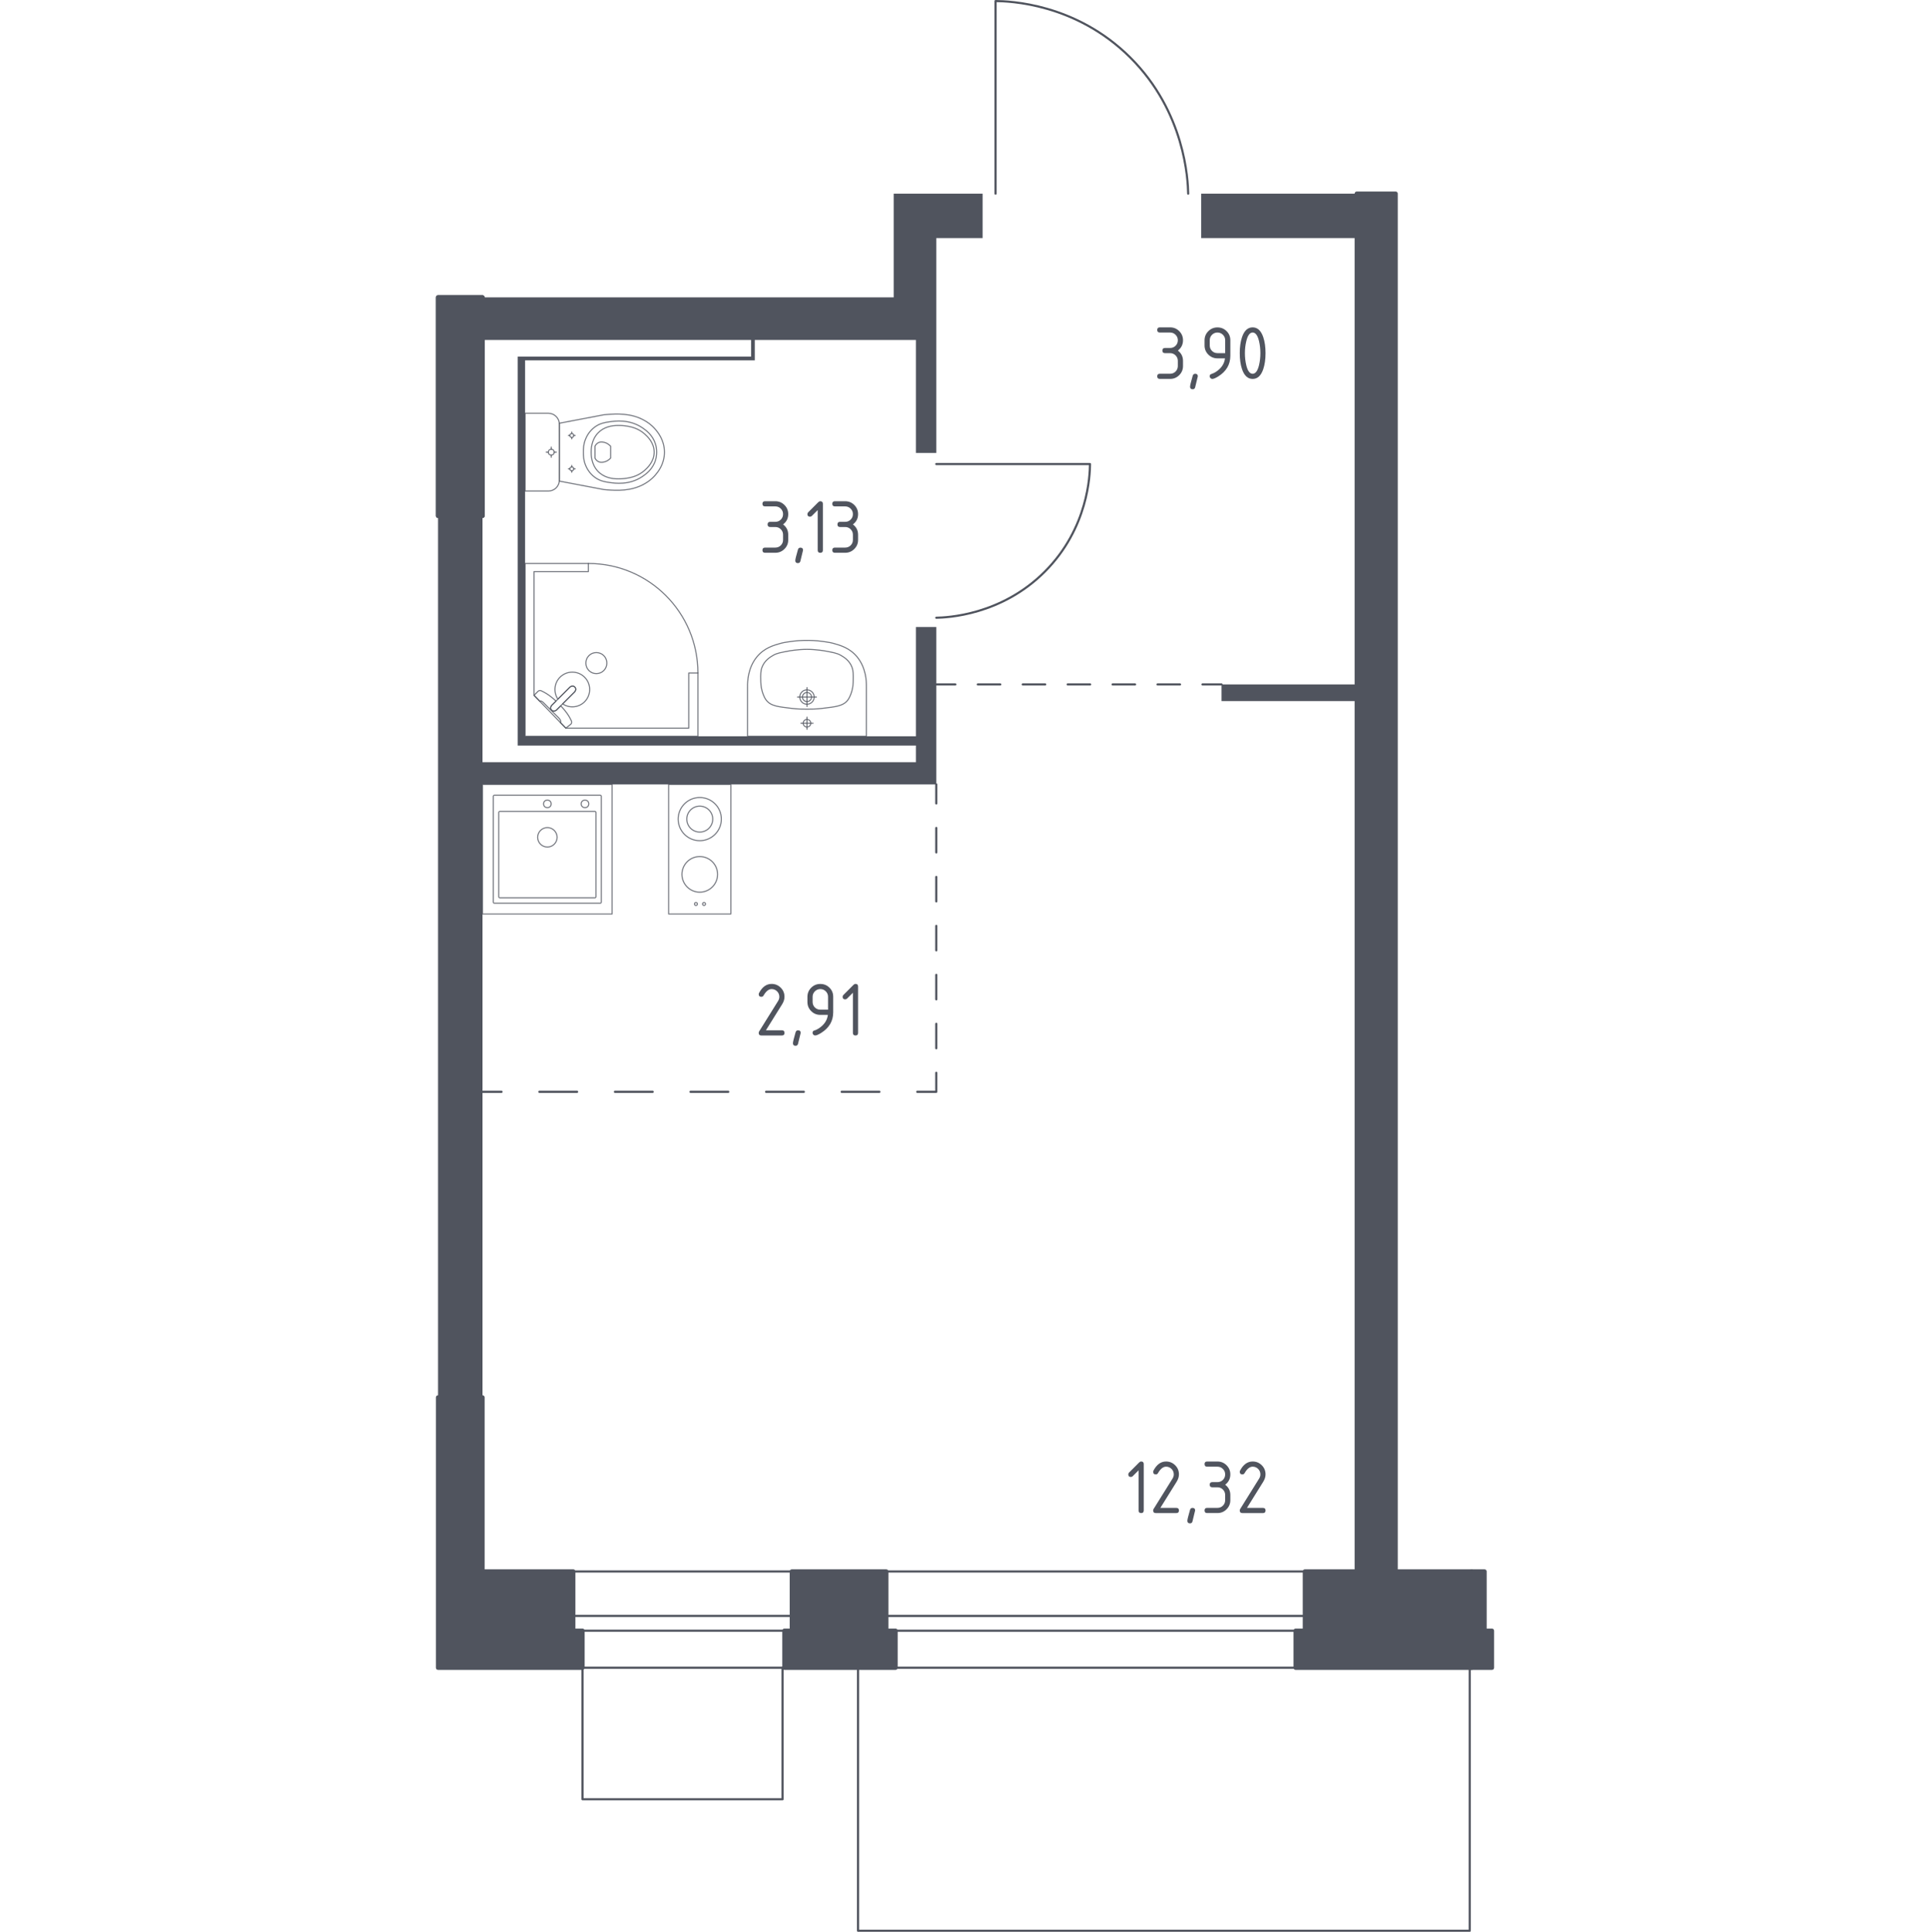 <?xml version="1.0" encoding="utf-8"?>
<!-- Generator: Adobe Illustrator 27.3.1, SVG Export Plug-In . SVG Version: 6.00 Build 0)  -->
<svg version="1.1" xmlns="http://www.w3.org/2000/svg" xmlns:xlink="http://www.w3.org/1999/xlink" x="0px" y="0px"
	 viewBox="0 0 1000 1001.11" style="enable-background:new 0 0 1000 1001.11;" xml:space="preserve">
<style type="text/css">
	.st0{fill:none;stroke:#50545E;stroke-width:1.106;stroke-linecap:round;stroke-linejoin:round;stroke-miterlimit:10;}
	.st1{fill:#50545E;}
	.st2{fill:none;stroke:#50545E;stroke-width:1.106;stroke-linecap:round;stroke-linejoin:round;}
	
		.st3{fill:none;stroke:#50545E;stroke-width:1.106;stroke-linecap:round;stroke-linejoin:round;stroke-dasharray:19.58,19.58,19.58,19.58;}
	
		.st4{fill:none;stroke:#50545E;stroke-width:1.106;stroke-linecap:round;stroke-linejoin:round;stroke-dasharray:19.58,19.58,19.58,19.58,19.58,19.58;}
	
		.st5{fill:none;stroke:#50545E;stroke-width:1.106;stroke-linecap:round;stroke-linejoin:round;stroke-dasharray:12.688,12.688,12.688,12.688;}
	
		.st6{fill:none;stroke:#50545E;stroke-width:1.106;stroke-linecap:round;stroke-linejoin:round;stroke-dasharray:12.688,12.688,12.688,12.688,12.688,12.688;}
	
		.st7{fill:none;stroke:#50545E;stroke-width:1.106;stroke-linecap:round;stroke-linejoin:round;stroke-dasharray:11.641,11.641,11.641,11.641;}
	
		.st8{fill:none;stroke:#50545E;stroke-width:1.106;stroke-linecap:round;stroke-linejoin:round;stroke-dasharray:11.641,11.641,11.641,11.641,11.641,11.641;}
	.st9{opacity:0.8;fill:none;stroke:#50545E;stroke-width:0.553;stroke-linecap:round;stroke-linejoin:round;stroke-miterlimit:10;}
	.st10{fill:#50545E;stroke:#50545E;stroke-width:2.211;stroke-linecap:round;stroke-linejoin:round;stroke-miterlimit:10;}
</style>
<g id="Слой_1">
</g>
<g id="Окна_x2C__двери">
	<g>
		<g>
			<rect x="459.21" y="814.37" class="st0" width="216.89" height="49.9"/>
			<rect x="459.21" y="837.41" class="st0" width="216.89" height="7.68"/>
		</g>
	</g>
	<g>
		<rect x="297.02" y="814.37" class="st0" width="113.24" height="49.9"/>
		<rect x="297.02" y="837.4" class="st0" width="113.24" height="7.68"/>
	</g>
	<polyline class="st0" points="405.47,864.28 405.47,932.41 301.82,932.41 301.82,864.28 	"/>
	<path class="st0" d="M615.64,100.36c-0.14-7-1.56-42.24-30.06-70.6C557.31,1.63,522.83,0.61,515.83,0.55c0,33.27,0,66.54,0,99.81"
		/>
	<path class="st0" d="M485.12,320.13c5.59-0.11,33.71-1.24,56.34-23.99c22.45-22.56,23.27-50.08,23.31-55.66
		c-26.55,0-53.1,0-79.66,0"/>
	<polyline class="st0" points="444.57,864.28 444.57,1000.55 761.52,1000.55 761.52,864.28 	"/>
</g>
<g id="Перегородки">
	<g>
		<rect x="622.36" y="100.36" class="st1" width="80.61" height="23.03"/>
		<rect x="632.92" y="354.68" class="st1" width="70.06" height="8.64"/>
		<polygon class="st1" points="463.05,100.36 463.05,154.1 250,154.1 250,176.18 389.16,176.18 389.16,184.81 268.23,184.81 
			268.23,386.35 474.57,386.35 474.57,394.99 250,394.99 250,267.35 226.97,267.35 226.97,724.16 250,724.16 250,406.5 
			485.12,406.5 485.12,324.93 474.57,324.93 474.57,381.55 272.07,381.55 272.07,186.73 391.08,186.73 391.08,176.18 474.57,176.18 
			474.57,234.72 485.12,234.72 485.12,123.39 509.12,123.39 509.12,100.36 		"/>
	</g>
</g>
<g id="Пунктир">
	<g>
		<g>
			<line class="st2" x1="250" y1="565.81" x2="259.87" y2="565.81"/>
			<line class="st3" x1="279.45" y1="565.81" x2="347.98" y2="565.81"/>
			<line class="st4" x1="357.77" y1="565.81" x2="465.46" y2="565.81"/>
			<polyline class="st2" points="475.25,565.81 485.12,565.81 485.12,555.94 			"/>
			<line class="st5" x1="485.12" y1="543.25" x2="485.12" y2="498.84"/>
			<line class="st6" x1="485.12" y1="492.5" x2="485.12" y2="422.72"/>
			<line class="st2" x1="485.12" y1="416.37" x2="485.12" y2="406.5"/>
		</g>
	</g>
	<g>
		<g>
			<line class="st2" x1="632.92" y1="354.68" x2="623.05" y2="354.68"/>
			<line class="st7" x1="611.41" y1="354.68" x2="570.66" y2="354.68"/>
			<line class="st8" x1="564.84" y1="354.68" x2="500.82" y2="354.68"/>
			<line class="st2" x1="495" y1="354.68" x2="485.12" y2="354.68"/>
		</g>
	</g>
</g>
<g id="Сантехника">
	<g>
		<g>
			<g>
				<circle class="st9" cx="360.59" cy="468.46" r="0.76"/>
				<circle class="st9" cx="364.78" cy="468.46" r="0.76"/>
			</g>
			<circle class="st9" cx="362.57" cy="424.47" r="11.19"/>
			<g>
				<circle class="st9" cx="362.57" cy="453.11" r="9.23"/>
			</g>
			<rect x="346.45" y="406.5" class="st9" width="32.23" height="67.15"/>
			<circle class="st9" cx="362.57" cy="424.47" r="6.72"/>
		</g>
		<g>
			<rect x="250" y="406.5" class="st9" width="67.15" height="67.15"/>
			<circle class="st9" cx="283.62" cy="433.91" r="5.04"/>
			<circle class="st9" cx="283.62" cy="416.58" r="1.96"/>
			<circle class="st9" cx="303.1" cy="416.58" r="1.96"/>
			<path class="st9" d="M311,468.06l-54.84,0c-0.31,0-0.56-0.25-0.56-0.56l0-54.84c0-0.31,0.25-0.56,0.56-0.56l54.84,0
				c0.31,0,0.56,0.25,0.56,0.56l0,54.84C311.56,467.81,311.31,468.06,311,468.06z"/>
			<path class="st9" d="M308.23,465.26l-49.25,0c-0.31,0-0.56-0.25-0.56-0.56v-43.65c0-0.31,0.25-0.56,0.56-0.56h49.25
				c0.31,0,0.56,0.25,0.56,0.56l0,43.65C308.79,465,308.53,465.26,308.23,465.26z"/>
		</g>
	</g>
	<g>
		<g>
			<polygon class="st9" points="361.61,348.76 361.61,381.55 272.07,381.55 272.07,292.01 304.87,292.01 304.87,296.22 
				276.7,296.22 276.7,360.32 293.18,377.35 356.87,377.35 356.87,348.76 			"/>
			<path class="st9" d="M304.87,292.01c31.34,0,56.74,25.41,56.74,56.74"/>
			<path class="st9" d="M297.74,358.55l-6.32,6.32l-0.27,0.27l-2.81,2.8c0,0-1.34,1.25-2.53,0.07c-1.18-1.18,0.08-2.52,0.08-2.52
				l2.8-2.8l0.27-0.27l6.32-6.32c0,0,1.34-1.26,2.53-0.08C299,357.21,297.74,358.55,297.74,358.55z"/>
			<path class="st9" d="M312.85,347.49c2.11-2.11,2.11-5.62,0-7.73c-2.11-2.11-5.63-2.11-7.72,0c-2.11,2.11-2.11,5.62,0,7.73
				C307.23,349.61,310.74,349.61,312.85,347.49z"/>
			<path class="st9" d="M285.82,368.02c1.18,1.18,2.53-0.07,2.53-0.07l2.2-2.19c1.67,1.79,3.16,3.64,4.15,5.27
				c0.49,0.81,0.94,1.65,1.35,2.5v0c0.29,0.61,0.19,1.29-0.24,1.72c-0.87,0.7-1.75,1.39-2.62,2.09c-0.94-0.98-1.89-1.95-2.83-2.93
				c0.04-0.03,0.1-0.09,0.15-0.17c0.33-0.59-0.51-1.73-1-2.21c-3.9-3.91-5.29-5.22-7.49-7.49c-0.39-0.4-1.45-1.53-2.09-1.25
				c-0.1,0.04-0.16,0.11-0.2,0.16c-1.01-1.04-2.02-2.08-3.02-3.12c0.7-0.75,1.39-1.34,2.09-2.09c0.42-0.42,1.08-0.53,1.68-0.25
				c0.92,0.42,1.8,0.92,2.66,1.44c1.54,0.94,3.27,2.32,4.96,3.88l-2.19,2.19C285.89,365.5,284.64,366.84,285.82,368.02z"/>
			<path class="st9" d="M302.9,350.94c3.51,3.51,3.51,9.21,0,12.72c-3.09,3.09-7.87,3.46-11.37,1.1l6.21-6.21
				c0,0,1.25-1.34,0.07-2.53c-1.18-1.18-2.53,0.08-2.53,0.08l-6.21,6.21c-2.35-3.5-1.99-8.28,1.1-11.37
				C293.69,347.43,299.38,347.43,302.9,350.94z"/>
		</g>
		<g>
			<path class="st9" d="M272.07,214.18h11h1.12c3.09,0,5.63,2.54,5.63,5.64v29.01c0,3.1-2.53,5.64-5.63,5.64h-1.12h-11V214.18z"/>
			<ellipse class="st9" cx="285.63" cy="234.33" rx="1.52" ry="1.52"/>
			<line class="st9" x1="285.63" y1="231.67" x2="285.63" y2="232.81"/>
			<line class="st9" x1="285.63" y1="235.85" x2="285.63" y2="236.98"/>
			<line class="st9" x1="288.28" y1="234.33" x2="287.15" y2="234.33"/>
			<line class="st9" x1="284.12" y1="234.33" x2="282.98" y2="234.33"/>
			<line class="st9" x1="296.26" y1="223.91" x2="296.26" y2="224.66"/>
			<line class="st9" x1="296.26" y1="226.68" x2="296.26" y2="227.44"/>
			<line class="st9" x1="298.02" y1="225.67" x2="297.26" y2="225.67"/>
			<line class="st9" x1="295.25" y1="225.67" x2="294.5" y2="225.67"/>
			<ellipse class="st9" cx="296.26" cy="225.67" rx="1.01" ry="1.01"/>
			<ellipse class="st9" cx="296.26" cy="242.98" rx="1.01" ry="1.01"/>
			<line class="st9" x1="296.26" y1="241.22" x2="296.26" y2="241.97"/>
			<line class="st9" x1="296.26" y1="243.99" x2="296.26" y2="244.74"/>
			<line class="st9" x1="298.02" y1="242.98" x2="297.26" y2="242.98"/>
			<line class="st9" x1="295.25" y1="242.98" x2="294.5" y2="242.98"/>
			<path class="st9" d="M314.68,253.87c-0.78-0.05-1.42-0.12-1.84-0.17c-7.68-1.46-15.36-2.92-23.03-4.38c0-5,0-10,0.01-14.99
				c0-5,0-10-0.01-14.99c7.68-1.46,15.36-2.92,23.03-4.38c0.42-0.05,1.06-0.11,1.84-0.17c4.6-0.32,12.36-0.87,19.35,3.18
				c1.13,0.65,3.4,2,5.57,4.56c1.3,1.54,4.65,5.62,4.66,11.65c0,0.05,0,0.1,0,0.15c0,0.05,0,0.1,0,0.15
				c0,6.04-3.36,10.12-4.66,11.65c-2.17,2.56-4.44,3.91-5.57,4.56C327.04,254.73,319.29,254.19,314.68,253.87z"/>
			<path class="st9" d="M315.69,250.03c-2.26-0.33-4.79-0.73-7.39-2.6c-3.2-2.3-4.51-5.39-4.92-6.4c-1.12-2.75-1.12-5.08-1.12-6.71
				c0-1.63,0-3.97,1.12-6.71c0.41-1.01,1.71-4.1,4.92-6.4c2.6-1.87,5.13-2.27,7.39-2.6c2.88-0.42,10.42-1.52,17.21,3.12
				c1.69,1.16,5.25,3.63,6.73,8.39c0.31,0.99,1.24,4.4,0,8.4c-1.47,4.76-5.04,7.23-6.73,8.39
				C326.11,251.56,318.58,250.46,315.69,250.03z"/>
			<path class="st9" d="M309.76,244.19c-3.48-3.73-3.47-8.58-3.46-9.86c-0.01-1.27-0.02-6.13,3.46-9.86
				c3.08-3.3,7.31-4.01,10.67-3.99c2.32-0.04,4.21,0.3,4.95,0.43c1.83,0.33,5.44,1.13,8.62,3.97c1.28,1.15,4.94,4.41,4.95,9.41
				c0.01,5.04-3.68,8.34-4.95,9.47c-3.17,2.84-6.78,3.64-8.62,3.97c-0.74,0.13-2.63,0.47-4.95,0.43
				C317.07,248.2,312.84,247.48,309.76,244.19z"/>
			<path class="st9" d="M310.09,239.25c-1.12-0.53-1.63-1.5-1.8-1.86c0-2.05,0-4.1,0-6.15c0.17-0.35,0.68-1.33,1.8-1.86
				c0.92-0.44,1.77-0.34,2.36-0.26c2.02,0.26,3.38,1.53,3.94,2.12c0,2.05,0,4.1,0,6.15c-0.53,0.58-1.85,1.82-3.83,2.11
				C311.94,239.6,311.06,239.71,310.09,239.25z"/>
		</g>
		<g>
			<path class="st9" d="M420.48,361.21c0-1.3-1.06-2.35-2.36-2.35c-1.3,0-2.35,1.05-2.35,2.35c0,1.3,1.05,2.35,2.35,2.35
				C419.42,363.57,420.48,362.52,420.48,361.21z"/>
			<path class="st9" d="M421.85,361.21c0-2.06-1.68-3.72-3.74-3.72c-2.06,0-3.73,1.67-3.73,3.72c0,2.06,1.67,3.73,3.73,3.73
				C420.18,364.94,421.85,363.28,421.85,361.21z"/>
			<path class="st9" d="M448.9,381.55h-0.01h-61.54h-0.01c0-8.54,0-17.09,0-25.63c0-0.06,0-0.12,0.01-0.19
				c-0.06-2.61,0.16-9.58,4.74-15.23c3.84-4.74,8.78-6.11,12.64-7.17c1.11-0.31,1.93-0.42,3.56-0.68c7.72-1.24,14.43-0.84,19.67,0
				c1.63,0.26,2.45,0.38,3.56,0.68c3.86,1.07,8.8,2.44,12.64,7.17c4.58,5.65,4.79,12.62,4.74,15.23c0,0.06,0,0.13,0.01,0.19
				C448.9,364.46,448.9,373.01,448.9,381.55z"/>
			<path class="st9" d="M442.07,352.47c-0.02,1.51-0.06,3.21-0.62,5.32c-0.18,0.69-0.83,3.12-2.12,4.9
				c-2.37,3.26-6.43,3.56-13.28,4.4c-3.26,0.4-5.94,0.4-7.93,0.39c0,0,0,0,0,0c0,0,0,0,0,0c-1.98,0.01-4.67,0.01-7.93-0.39
				c-6.85-0.85-10.91-1.14-13.28-4.4c-1.27-1.74-1.91-4.1-2.09-4.8c-0.58-2.15-0.62-3.88-0.65-5.43c-0.05-3.02-0.08-4.81,0.68-6.77
				c1.34-3.5,4.25-5.2,5.76-6.08c1.91-1.12,4.02-1.5,8.22-2.27c0,0,4.59-0.84,9.3-0.84c0,0,0,0,0,0s0,0,0,0c4.7,0,9.3,0.84,9.3,0.84
				c4.17,0.76,6.26,1.14,8.14,2.22c1.53,0.88,4.49,2.59,5.83,6.12C442.15,347.67,442.12,349.47,442.07,352.47z"/>
			<line class="st9" x1="413.22" y1="361.22" x2="423.02" y2="361.22"/>
			<line class="st9" x1="418.12" y1="356.32" x2="418.12" y2="366.11"/>
			<path class="st9" d="M420.09,374.78c0-1.09-0.89-1.97-1.97-1.97c-1.09,0-1.97,0.88-1.97,1.97c0,1.09,0.88,1.97,1.97,1.97
				C419.21,376.75,420.09,375.87,420.09,374.78z"/>
			<line class="st9" x1="414.97" y1="374.78" x2="421.27" y2="374.78"/>
			<line class="st9" x1="418.12" y1="371.62" x2="418.12" y2="377.93"/>
		</g>
	</g>
</g>
<g id="Несущие">
	<rect x="226.97" y="154.1" class="st10" width="23.03" height="113.24"/>
	<polygon class="st10" points="762.48,814.37 723.13,814.37 723.13,100.36 702.98,100.36 702.98,814.37 676.1,814.37 676.1,845.08 
		671.31,845.08 671.31,864.27 762.48,864.27 	"/>
	<polygon class="st10" points="459.21,845.08 459.21,814.37 410.27,814.37 410.27,845.08 406.43,845.08 406.43,864.27 
		464.01,864.27 464.01,845.08 	"/>
	<rect x="226.97" y="154.1" class="st10" width="23.03" height="113.24"/>
	<polygon class="st10" points="297.03,845.08 297.03,814.37 250,814.37 250,724.16 226.97,724.16 226.97,864.27 301.82,864.27 
		301.82,845.08 	"/>
	<polygon class="st10" points="769.19,845.08 769.19,814.37 762.48,814.37 762.48,864.27 773.03,864.27 773.03,845.08 	"/>
</g>
<g id="Лифты_x2C__лестницы">
</g>
<g id="Слой_11">
</g>
<g id="Площади">
	<g>
		<path class="st1" d="M401.73,273.11h-2.67c-0.89,0-1.34-0.45-1.34-1.34c0-0.89,0.45-1.34,1.34-1.34h2.67
			c1.12,0,2.07-0.39,2.84-1.16c0.78-0.78,1.16-1.72,1.16-2.84c0-1.11-0.39-2.05-1.17-2.83c-0.78-0.78-1.73-1.17-2.83-1.17h-5.34
			c-0.89,0-1.34-0.45-1.34-1.34c0-0.89,0.45-1.34,1.34-1.34h5.34c1.85,0,3.42,0.65,4.73,1.96s1.95,2.88,1.95,4.72
			c0,2.21-0.89,4-2.67,5.34c1.78,1.35,2.67,3.13,2.67,5.34v2.67c0,1.85-0.65,3.42-1.96,4.73c-1.31,1.3-2.88,1.95-4.72,1.95h-5.34
			c-0.89,0-1.34-0.45-1.34-1.34s0.45-1.34,1.34-1.34h5.34c1.12,0,2.07-0.39,2.84-1.16s1.16-1.72,1.16-2.84v-2.67
			c0-1.11-0.39-2.05-1.17-2.83C403.78,273.5,402.83,273.11,401.73,273.11z"/>
		<path class="st1" d="M414.74,283.8c0.89,0,1.34,0.44,1.34,1.32c0,0.12-0.46,2.02-1.38,5.69c-0.16,0.67-0.59,1.01-1.3,1.01
			c-0.89,0-1.34-0.45-1.34-1.34c0-0.61,0.46-2.5,1.38-5.67C413.63,284.14,414.06,283.8,414.74,283.8z"/>
		<path class="st1" d="M423.69,264.32l-3.07,3.07c-0.26,0.25-0.57,0.38-0.93,0.38c-0.89,0-1.34-0.45-1.34-1.34
			c0-0.36,0.13-0.67,0.38-0.93l5.22-5.22c0.35-0.35,0.71-0.53,1.07-0.53c0.89,0,1.34,0.45,1.34,1.34v24.05
			c0,0.89-0.45,1.34-1.34,1.34s-1.34-0.44-1.34-1.34V264.32z"/>
		<path class="st1" d="M437.92,273.11h-2.67c-0.89,0-1.34-0.45-1.34-1.34c0-0.89,0.45-1.34,1.34-1.34h2.67
			c1.12,0,2.07-0.39,2.84-1.16c0.78-0.78,1.16-1.72,1.16-2.84c0-1.11-0.39-2.05-1.17-2.83c-0.78-0.78-1.73-1.17-2.83-1.17h-5.34
			c-0.89,0-1.34-0.45-1.34-1.34c0-0.89,0.45-1.34,1.34-1.34h5.34c1.85,0,3.42,0.65,4.73,1.96s1.95,2.88,1.95,4.72
			c0,2.21-0.89,4-2.67,5.34c1.78,1.35,2.67,3.13,2.67,5.34v2.67c0,1.85-0.65,3.42-1.96,4.73c-1.31,1.3-2.88,1.95-4.72,1.95h-5.34
			c-0.89,0-1.34-0.45-1.34-1.34s0.45-1.34,1.34-1.34h5.34c1.12,0,2.07-0.39,2.84-1.16s1.16-1.72,1.16-2.84v-2.67
			c0-1.11-0.39-2.05-1.17-2.83C439.97,273.5,439.03,273.11,437.92,273.11z"/>
	</g>
	<g>
		<path class="st1" d="M606.28,183.01h-2.67c-0.89,0-1.34-0.45-1.34-1.34c0-0.89,0.45-1.34,1.34-1.34h2.67
			c1.12,0,2.07-0.39,2.84-1.16c0.78-0.78,1.16-1.72,1.16-2.84c0-1.11-0.39-2.05-1.17-2.83c-0.78-0.78-1.73-1.17-2.83-1.17h-5.34
			c-0.89,0-1.34-0.45-1.34-1.34c0-0.89,0.45-1.34,1.34-1.34h5.34c1.85,0,3.42,0.65,4.73,1.96s1.95,2.88,1.95,4.72
			c0,2.21-0.89,4-2.67,5.34c1.78,1.35,2.67,3.13,2.67,5.34v2.67c0,1.85-0.65,3.42-1.96,4.73c-1.31,1.3-2.88,1.95-4.72,1.95h-5.34
			c-0.89,0-1.34-0.45-1.34-1.34s0.45-1.34,1.34-1.34h5.34c1.12,0,2.07-0.39,2.84-1.16s1.16-1.72,1.16-2.84v-2.67
			c0-1.11-0.39-2.05-1.17-2.83C608.33,183.4,607.39,183.01,606.28,183.01z"/>
		<path class="st1" d="M619.29,193.7c0.89,0,1.34,0.44,1.34,1.32c0,0.12-0.46,2.02-1.38,5.69c-0.16,0.67-0.59,1.01-1.3,1.01
			c-0.89,0-1.34-0.45-1.34-1.34c0-0.61,0.46-2.5,1.38-5.67C618.19,194.04,618.62,193.7,619.29,193.7z"/>
		<path class="st1" d="M628.13,196.37c-0.35,0-0.66-0.13-0.93-0.4c-0.27-0.27-0.41-0.58-0.41-0.93c0-0.62,0.22-1.01,0.67-1.15
			c0.97-0.32,1.78-0.7,2.43-1.11c2.88-1.86,4.48-4.22,4.82-7.08h-3.91c-1.85,0-3.42-0.65-4.73-1.95c-1.3-1.3-1.95-2.88-1.95-4.73
			v-2.67c0-1.85,0.65-3.42,1.95-4.73c1.3-1.3,2.88-1.95,4.73-1.95c1.86,0,3.44,0.64,4.74,1.93c1.3,1.29,1.94,2.86,1.94,4.71v8.06
			c0,4.53-2.11,8.12-6.34,10.75C629.79,195.95,628.78,196.37,628.13,196.37z M634.81,183.01v-6.68c0-1.11-0.39-2.05-1.17-2.83
			c-0.78-0.78-1.73-1.17-2.83-1.17s-2.05,0.39-2.83,1.17c-0.78,0.78-1.17,1.73-1.17,2.83V179c0,1.12,0.39,2.07,1.16,2.84
			c0.78,0.78,1.72,1.16,2.84,1.16H634.81z"/>
		<path class="st1" d="M655.72,183.01c0,3.19-0.39,5.94-1.17,8.26c-1.15,3.4-2.98,5.1-5.51,5.1s-4.36-1.69-5.51-5.08
			c-0.78-2.32-1.17-5.08-1.17-8.28c0-3.2,0.39-5.96,1.17-8.28c1.15-3.39,2.98-5.08,5.51-5.08s4.36,1.7,5.51,5.1
			C655.33,177.07,655.72,179.83,655.72,183.01z M653.05,183.01c0-2.21-0.24-4.3-0.71-6.26c-0.72-2.96-1.82-4.43-3.3-4.43
			c-1.47,0-2.56,1.48-3.28,4.45c-0.49,2-0.73,4.08-0.73,6.24c0,2.2,0.24,4.28,0.71,6.25c0.71,2.96,1.81,4.43,3.3,4.43
			c1.48,0,2.58-1.48,3.3-4.43C652.81,187.3,653.05,185.21,653.05,183.01z"/>
	</g>
	<g>
		<path class="st1" d="M589.95,761.94l-3.07,3.07c-0.26,0.25-0.57,0.38-0.93,0.38c-0.89,0-1.34-0.45-1.34-1.34
			c0-0.36,0.13-0.67,0.38-0.93l5.22-5.22c0.35-0.35,0.71-0.53,1.07-0.53c0.89,0,1.34,0.45,1.34,1.34v24.05
			c0,0.89-0.45,1.34-1.34,1.34s-1.34-0.44-1.34-1.34V761.94z"/>
		<path class="st1" d="M604.17,757.37c1.85,0,3.42,0.65,4.73,1.95s1.95,2.88,1.95,4.73c0,1.27-0.4,2.55-1.21,3.85l-8.42,13.52h8.3
			c0.89,0,1.34,0.45,1.34,1.34s-0.45,1.34-1.34,1.34h-10.69c-0.89,0-1.34-0.44-1.34-1.34c0-0.27,0.07-0.53,0.22-0.77l9.8-15.73
			c0.45-0.72,0.67-1.45,0.67-2.21c0-1.11-0.39-2.05-1.17-2.83c-0.78-0.78-1.73-1.17-2.83-1.17c-1.51,0-2.91,1.12-4.19,3.36
			c-0.24,0.43-0.63,0.65-1.15,0.65c-0.89,0-1.34-0.45-1.34-1.34c0-0.2,0.04-0.38,0.12-0.55
			C599.27,758.97,601.46,757.37,604.17,757.37z"/>
		<path class="st1" d="M617.9,781.42c0.89,0,1.34,0.44,1.34,1.32c0,0.12-0.46,2.02-1.38,5.69c-0.16,0.67-0.59,1.01-1.3,1.01
			c-0.89,0-1.34-0.45-1.34-1.34c0-0.61,0.46-2.5,1.38-5.67C616.79,781.76,617.22,781.42,617.9,781.42z"/>
		<path class="st1" d="M630.8,770.74h-2.67c-0.89,0-1.34-0.45-1.34-1.34c0-0.89,0.45-1.34,1.34-1.34h2.67
			c1.12,0,2.07-0.39,2.84-1.16c0.78-0.78,1.16-1.72,1.16-2.84c0-1.11-0.39-2.05-1.17-2.83c-0.78-0.78-1.73-1.17-2.83-1.17h-5.34
			c-0.89,0-1.34-0.45-1.34-1.34c0-0.89,0.45-1.34,1.34-1.34h5.34c1.85,0,3.42,0.65,4.73,1.96s1.95,2.88,1.95,4.72
			c0,2.21-0.89,4-2.67,5.34c1.78,1.35,2.67,3.13,2.67,5.34v2.67c0,1.85-0.65,3.42-1.96,4.73c-1.31,1.3-2.88,1.95-4.72,1.95h-5.34
			c-0.89,0-1.34-0.45-1.34-1.34s0.45-1.34,1.34-1.34h5.34c1.12,0,2.07-0.39,2.84-1.16s1.16-1.72,1.16-2.84v-2.67
			c0-1.11-0.39-2.05-1.17-2.83C632.86,771.13,631.91,770.74,630.8,770.74z"/>
		<path class="st1" d="M649.04,757.37c1.85,0,3.42,0.65,4.73,1.95s1.95,2.88,1.95,4.73c0,1.27-0.4,2.55-1.21,3.85l-8.42,13.52h8.3
			c0.89,0,1.34,0.45,1.34,1.34s-0.45,1.34-1.34,1.34H643.7c-0.89,0-1.34-0.44-1.34-1.34c0-0.27,0.07-0.53,0.22-0.77l9.8-15.73
			c0.45-0.72,0.67-1.45,0.67-2.21c0-1.11-0.39-2.05-1.17-2.83c-0.78-0.78-1.73-1.17-2.83-1.17c-1.51,0-2.91,1.12-4.19,3.36
			c-0.24,0.43-0.63,0.65-1.15,0.65c-0.89,0-1.34-0.45-1.34-1.34c0-0.2,0.04-0.38,0.12-0.55
			C644.14,758.97,646.33,757.37,649.04,757.37z"/>
	</g>
	<g>
		<path class="st1" d="M399.79,509.88c1.85,0,3.42,0.65,4.73,1.95c1.3,1.3,1.95,2.88,1.95,4.73c0,1.27-0.4,2.55-1.21,3.85
			l-8.42,13.52h8.3c0.89,0,1.34,0.45,1.34,1.34s-0.45,1.34-1.34,1.34h-10.69c-0.89,0-1.34-0.44-1.34-1.34
			c0-0.27,0.07-0.53,0.22-0.77l9.8-15.73c0.45-0.72,0.67-1.45,0.67-2.21c0-1.11-0.39-2.05-1.17-2.83c-0.78-0.78-1.73-1.17-2.83-1.17
			c-1.51,0-2.91,1.12-4.19,3.36c-0.24,0.43-0.63,0.65-1.15,0.65c-0.89,0-1.34-0.45-1.34-1.34c0-0.2,0.04-0.38,0.12-0.55
			C394.89,511.48,397.08,509.88,399.79,509.88z"/>
		<path class="st1" d="M413.52,533.93c0.89,0,1.34,0.44,1.34,1.32c0,0.12-0.46,2.02-1.38,5.69c-0.16,0.67-0.59,1.01-1.3,1.01
			c-0.89,0-1.34-0.45-1.34-1.34c0-0.61,0.46-2.5,1.38-5.67C412.41,534.27,412.84,533.93,413.52,533.93z"/>
		<path class="st1" d="M422.36,536.6c-0.35,0-0.66-0.13-0.93-0.4c-0.27-0.27-0.41-0.58-0.41-0.93c0-0.62,0.22-1.01,0.67-1.15
			c0.97-0.32,1.78-0.7,2.43-1.11c2.88-1.86,4.48-4.22,4.82-7.08h-3.91c-1.85,0-3.42-0.65-4.73-1.95c-1.3-1.3-1.95-2.88-1.95-4.73
			v-2.67c0-1.85,0.65-3.42,1.95-4.73c1.3-1.3,2.88-1.95,4.73-1.95c1.86,0,3.44,0.64,4.74,1.93c1.3,1.29,1.94,2.86,1.94,4.71v8.06
			c0,4.53-2.11,8.12-6.34,10.75C424.01,536.18,423,536.6,422.36,536.6z M429.04,523.24v-6.68c0-1.11-0.39-2.05-1.17-2.83
			c-0.78-0.78-1.73-1.17-2.83-1.17s-2.05,0.39-2.83,1.17c-0.78,0.78-1.17,1.73-1.17,2.83v2.67c0,1.12,0.39,2.07,1.16,2.84
			c0.78,0.78,1.72,1.16,2.84,1.16H429.04z"/>
		<path class="st1" d="M441.93,514.45l-3.07,3.07c-0.26,0.25-0.57,0.38-0.93,0.38c-0.89,0-1.34-0.45-1.34-1.34
			c0-0.36,0.13-0.67,0.38-0.93l5.22-5.22c0.35-0.35,0.71-0.53,1.07-0.53c0.89,0,1.34,0.45,1.34,1.34v24.05
			c0,0.89-0.45,1.34-1.34,1.34s-1.34-0.44-1.34-1.34V514.45z"/>
	</g>
</g>
<g id="Таблички">
</g>
<g id="Этаж_x2C__секции">
</g>
</svg>
